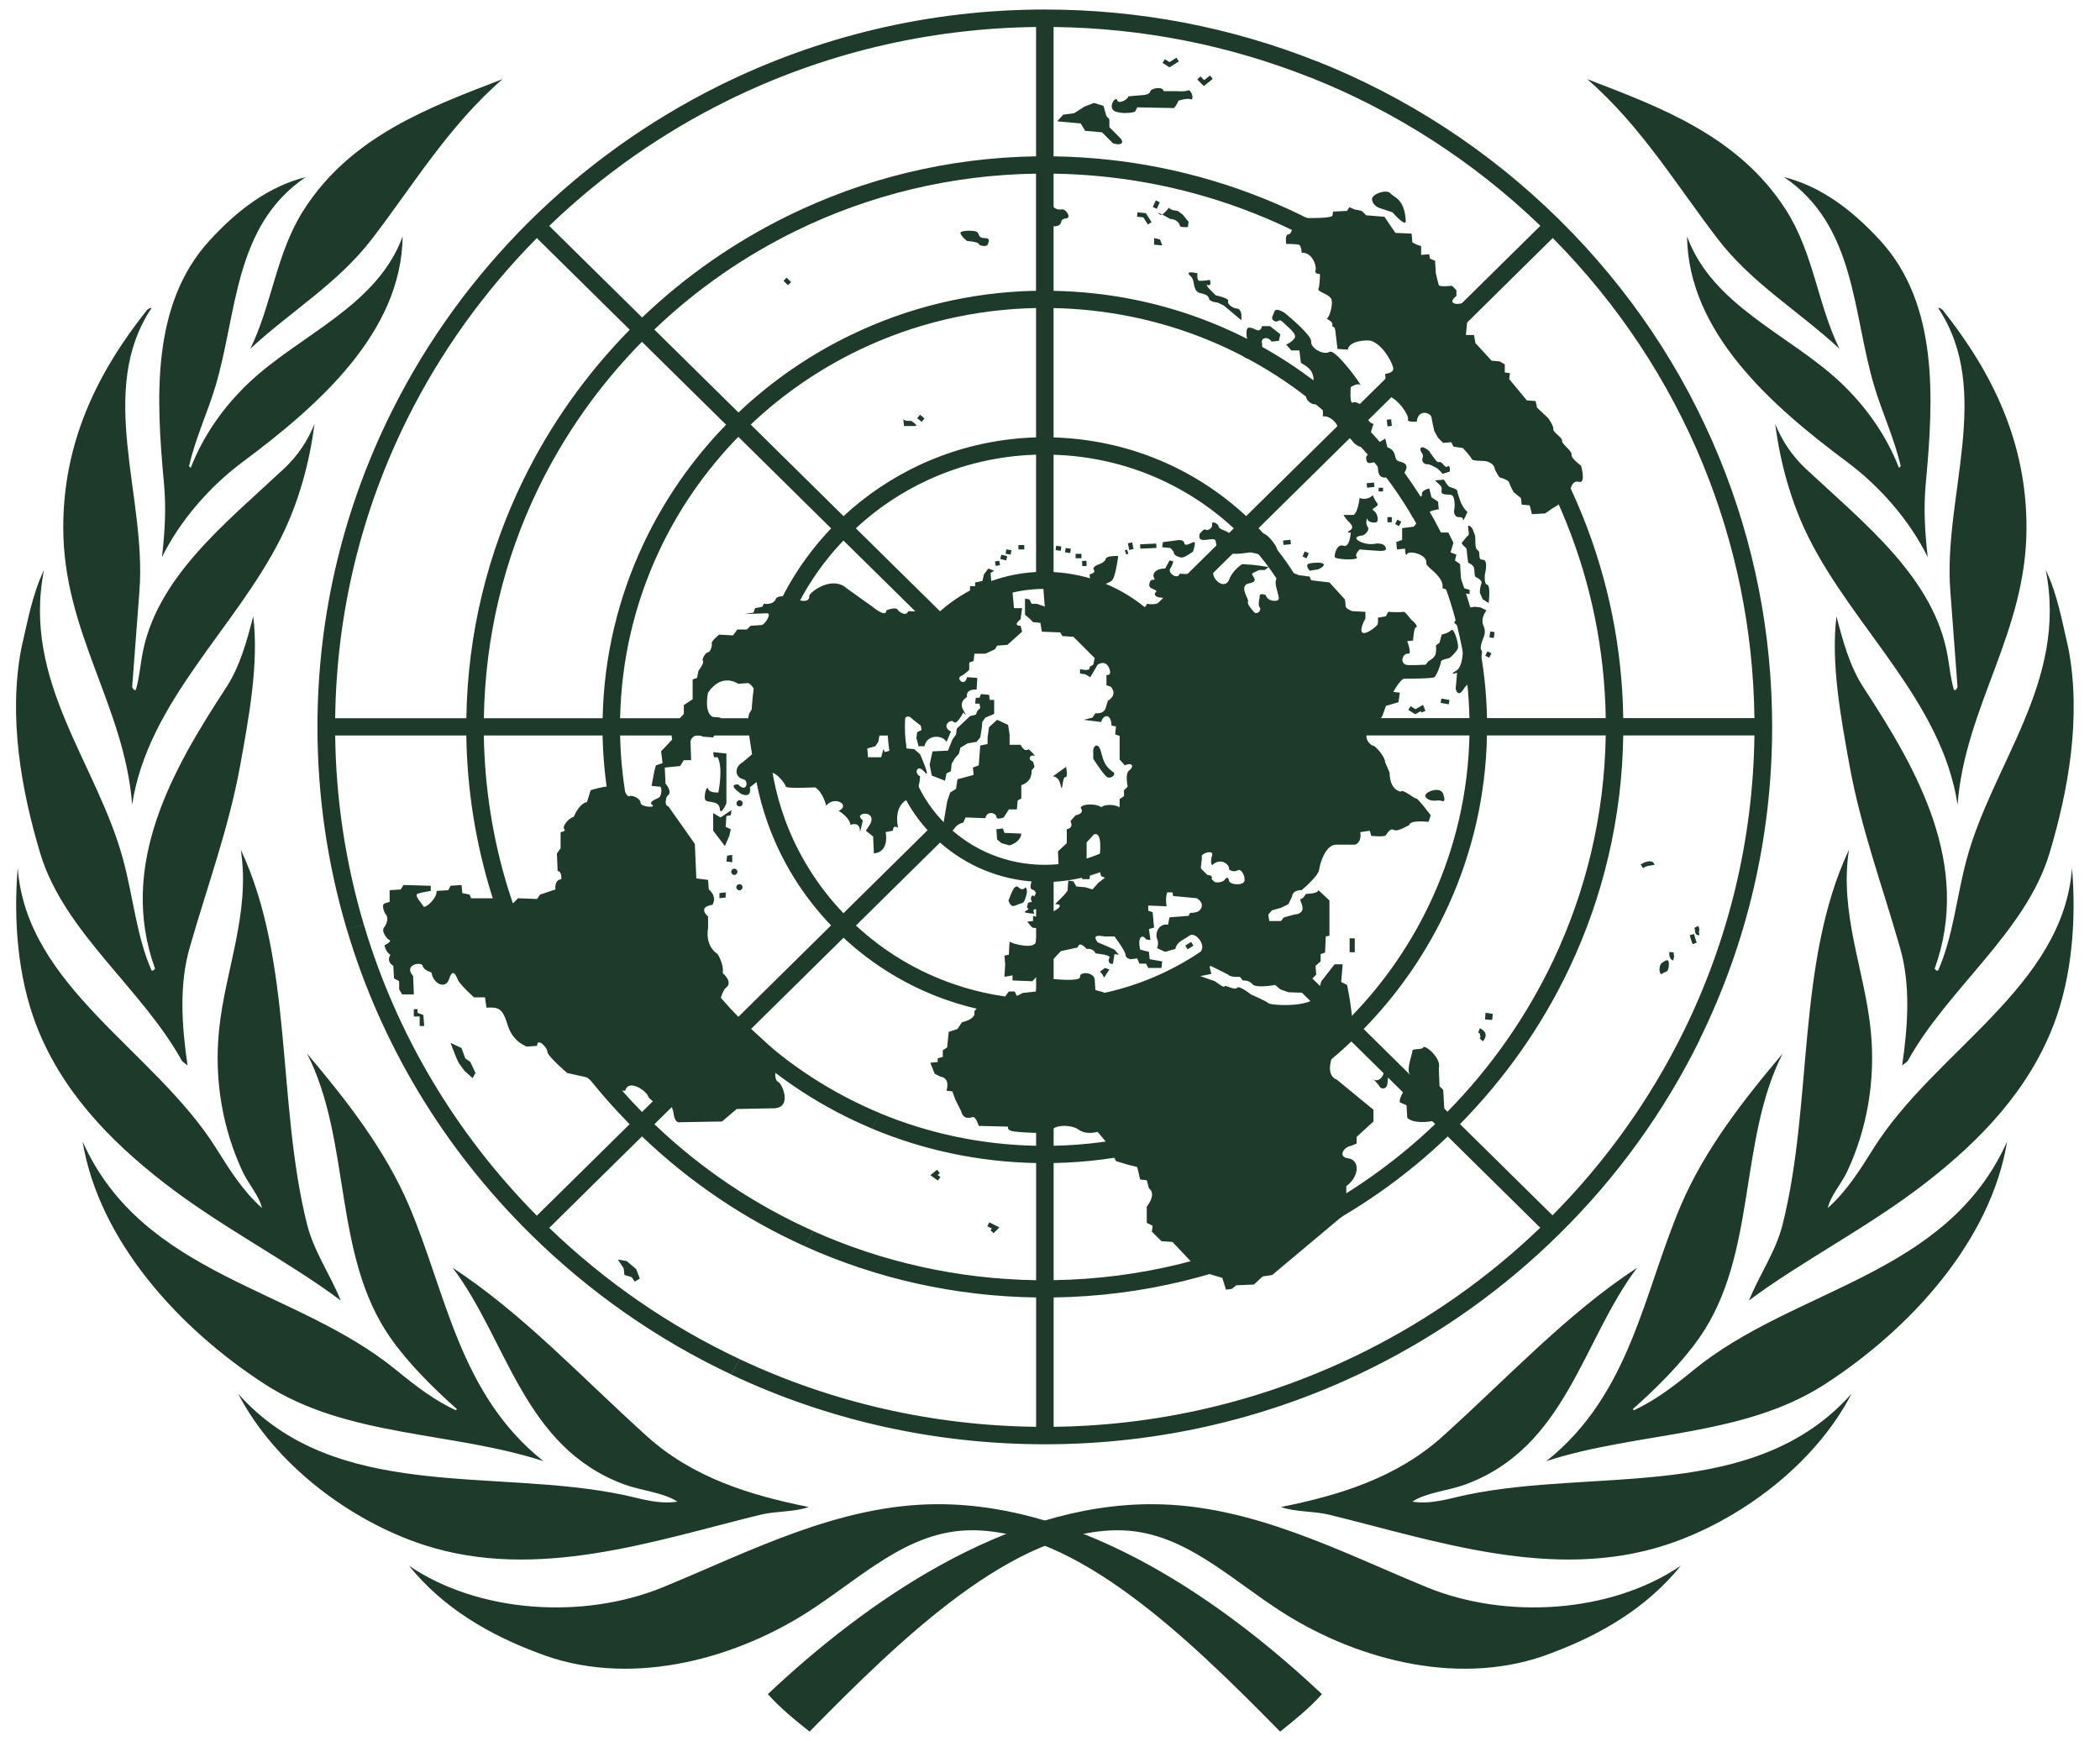 <svg width="41" height="34" viewBox="0 0 41 34" fill="none" xmlns="http://www.w3.org/2000/svg">
<g clip-path="url(#clip0_242_23561)">
<path d="M25.809 33.082C25.577 33.344 25.276 33.589 24.993 33.814C23.163 31.949 21.015 29.882 18.974 29.882C17.708 29.882 16.796 30.832 15.733 31.503C14.257 32.434 12.232 32.958 10.497 32.275C9.564 31.925 8.659 31.41 7.984 30.574C9.349 31.503 11.394 31.628 12.936 30.997C14.64 30.299 16.375 29.373 18.317 29.373C21.179 29.373 23.9 31.284 25.809 33.082ZM4.65 27.216C6.546 29.345 9.637 28.66 12.167 29.191C12.52 29.265 12.85 29.381 13.228 29.323C12.928 29.135 12.529 29.114 12.181 28.985C10.218 28.255 9.912 26.183 8.838 24.756C10.21 25.656 11.347 26.888 12.63 28.046C13.523 28.852 14.636 29.197 15.79 29.428C15.513 29.528 15.15 29.505 14.851 29.578C12.778 30.085 10.48 30.886 8.274 30.168C6.851 29.704 5.37 28.607 4.65 27.216ZM1.612 22.29C2.794 24.931 5.765 25.138 7.74 26.757C8.115 27.065 8.488 27.349 8.9 27.539L8.921 27.517C8.466 27.111 7.973 26.626 7.62 26.12C6.491 24.502 6.866 22.291 5.996 20.575C6.787 21.509 7.528 22.471 7.984 23.54C8.717 25.261 8.965 27.224 10.609 28.532C8.83 27.953 6.778 28.068 5.177 27.034C3.493 25.946 1.933 24.229 1.612 22.29ZM0.346 16.948C0.517 19.275 3.027 20.517 4.225 22.43C4.48 22.838 4.743 23.26 5.115 23.59C5.057 23.342 4.85 23.122 4.737 22.879C4.353 22.059 4.179 21.109 4.275 20.133C4.391 18.945 4.893 17.842 4.701 16.592C5.732 18.79 5.4 21.536 5.996 23.912C6.128 24.437 6.452 24.897 6.652 25.395C5.638 24.634 4.31 23.959 3.197 23.093C2.121 22.257 1.186 21.276 0.701 20C0.351 19.08 0.26 17.983 0.346 16.948ZM0.416 12.662C0.537 12.143 0.63 11.606 0.859 11.13C0.425 13.324 1.905 14.909 2.41 16.808C2.601 17.523 2.666 18.283 2.959 18.951C2.987 18.965 3.01 18.937 3.027 18.916C2.297 16.895 3.367 15.028 4.41 13.435C4.684 13.017 4.816 12.529 4.944 12.036C5.057 12.951 4.859 14.01 4.688 14.954C4.467 16.169 4.046 17.308 3.711 18.48C3.491 19.213 3.549 20.039 3.662 20.806L3.556 20.723C2.78 19.309 1.248 18.205 0.785 16.662C0.416 15.429 0.16 14.004 0.416 12.662ZM1.235 10.302C1.235 8.641 1.89 7.286 2.873 6.05C2.902 6.036 2.922 6.007 2.959 6.014C1.877 7.638 2.862 9.688 2.723 11.531L2.58 13.421C2.601 13.435 2.601 13.492 2.652 13.47C2.715 13.259 2.735 13.035 2.772 12.818C3.033 11.293 4.39 10.232 5.54 9.156C5.813 8.902 6.012 8.601 6.14 8.277C6.044 9.036 5.83 9.815 5.484 10.505C4.598 12.274 2.888 13.701 2.58 15.712C2.431 13.785 1.235 12.353 1.235 10.302ZM4.088 4.7C4.632 4.105 5.242 3.641 5.969 3.458C4.558 4.414 4.635 6.124 4.203 7.553C4.045 8.076 3.813 8.565 3.69 9.106L3.725 9.134C3.96 8.523 4.363 7.936 4.887 7.448C5.879 6.525 7.37 5.966 7.861 4.616C7.839 6.492 6.217 7.919 4.736 9.022C4.072 9.517 3.507 10.182 3.163 10.878C3.22 10.36 3.247 9.928 3.2 9.422C3.048 7.783 2.949 5.946 4.088 4.7ZM9.812 1.545C8.765 2.451 8.067 3.617 7.263 4.665C6.594 5.537 5.677 6.077 4.888 6.809C5.313 5.937 5.392 4.938 5.933 4.095C6.858 2.653 8.387 2.093 9.812 1.545Z" fill="#1E3A2B"/>
<path d="M14.991 33.082C15.223 33.344 15.523 33.589 15.806 33.814C17.636 31.949 19.784 29.882 21.826 29.882C23.091 29.882 24.003 30.832 25.067 31.503C26.543 32.434 28.567 32.958 30.303 32.275C31.236 31.925 32.14 31.41 32.816 30.574C31.45 31.503 29.405 31.628 27.863 30.997C26.159 30.299 24.425 29.373 22.483 29.373C19.62 29.373 16.899 31.284 14.991 33.082ZM36.149 27.216C34.254 29.345 31.162 28.66 28.632 29.191C28.28 29.265 27.949 29.381 27.571 29.323C27.872 29.135 28.271 29.114 28.618 28.985C30.581 28.255 30.887 26.183 31.962 24.756C30.59 25.656 29.453 26.888 28.169 28.046C27.276 28.852 26.163 29.197 25.009 29.428C25.287 29.528 25.649 29.505 25.948 29.578C28.021 30.085 30.319 30.886 32.525 30.168C33.949 29.704 35.43 28.607 36.149 27.216ZM39.187 22.29C38.005 24.931 35.035 25.138 33.06 26.757C32.684 27.065 32.312 27.349 31.899 27.539L31.878 27.517C32.334 27.111 32.827 26.626 33.18 26.12C34.309 24.502 33.933 22.291 34.803 20.575C34.013 21.509 33.271 22.471 32.816 23.54C32.083 25.261 31.834 27.224 30.191 28.532C31.969 27.953 34.021 28.068 35.623 27.034C37.306 25.946 38.867 24.229 39.187 22.29ZM40.454 16.948C40.283 19.275 37.772 20.517 36.575 22.43C36.319 22.838 36.056 23.26 35.685 23.59C35.743 23.342 35.949 23.122 36.063 22.879C36.447 22.059 36.621 21.109 36.525 20.133C36.408 18.945 35.906 17.842 36.099 16.592C35.067 18.79 35.4 21.536 34.803 23.912C34.672 24.437 34.347 24.897 34.147 25.395C35.161 24.634 36.49 23.959 37.603 23.093C38.679 22.257 39.613 21.276 40.099 20C40.449 19.08 40.54 17.983 40.454 16.948ZM40.383 12.662C40.262 12.143 40.17 11.606 39.941 11.13C40.374 13.324 38.894 14.909 38.389 16.808C38.199 17.523 38.133 18.283 37.84 18.951C37.813 18.965 37.789 18.937 37.772 18.916C38.502 16.895 37.432 15.028 36.389 13.435C36.115 13.017 35.983 12.529 35.855 12.036C35.743 12.951 35.94 14.01 36.111 14.954C36.332 16.169 36.753 17.308 37.088 18.48C37.308 19.213 37.25 20.039 37.137 20.806L37.243 20.723C38.02 19.309 39.551 18.205 40.014 16.662C40.384 15.429 40.639 14.004 40.383 12.662ZM39.565 10.302C39.565 8.641 38.909 7.286 37.926 6.05C37.897 6.036 37.877 6.007 37.84 6.014C38.923 7.638 37.938 9.688 38.077 11.531L38.219 13.421C38.198 13.435 38.198 13.492 38.148 13.47C38.084 13.259 38.065 13.035 38.027 12.818C37.767 11.293 36.41 10.232 35.259 9.156C34.987 8.902 34.788 8.601 34.659 8.277C34.755 9.036 34.97 9.815 35.315 10.505C36.201 12.274 37.912 13.701 38.219 15.712C38.369 13.785 39.565 12.353 39.565 10.302ZM36.712 4.7C36.167 4.105 35.557 3.641 34.831 3.458C36.241 4.414 36.165 6.124 36.596 7.553C36.754 8.076 36.986 8.565 37.11 9.106L37.074 9.134C36.839 8.523 36.437 7.936 35.912 7.448C34.92 6.525 33.429 5.966 32.938 4.616C32.961 6.492 34.582 7.919 36.063 9.022C36.727 9.517 37.292 10.182 37.636 10.878C37.579 10.36 37.553 9.928 37.6 9.422C37.752 7.783 37.85 5.946 36.712 4.7ZM30.987 1.545C32.034 2.451 32.732 3.617 33.536 4.665C34.205 5.537 35.123 6.077 35.912 6.809C35.486 5.937 35.407 4.938 34.866 4.095C33.941 2.653 32.412 2.093 30.987 1.545Z" fill="#1E3A2B"/>
<path d="M33.182 20.302L32.873 20.136C32.218 21.469 31.35 22.683 30.311 23.732L28.505 21.951C29.39 21.051 30.104 20.03 30.629 18.927L30.322 18.761C29.802 19.855 29.103 20.851 28.26 21.708L26.624 20.094C27.326 19.374 27.884 18.552 28.286 17.664L27.98 17.5C27.587 18.375 27.043 19.171 26.379 19.853L24.571 18.07C25.074 17.544 25.462 16.939 25.726 16.285L25.421 16.121C25.168 16.759 24.795 17.338 24.328 17.83L22.687 16.211C23.154 15.697 23.425 15.051 23.464 14.361H25.787C25.767 14.98 25.638 15.572 25.421 16.121L25.726 16.285C25.971 15.679 26.109 15.03 26.128 14.361H28.689C28.666 15.476 28.414 16.536 27.98 17.5L28.286 17.664C28.751 16.636 29.009 15.518 29.031 14.361H31.35C31.325 15.931 30.958 17.42 30.322 18.761L30.629 18.927C31.302 17.514 31.668 15.965 31.692 14.361H34.253C34.227 16.428 33.733 18.385 32.873 20.136L33.182 20.302C34.108 18.421 34.599 16.344 34.599 14.192C34.599 12.362 34.244 10.586 33.568 8.939L33.251 9.073C33.887 10.628 34.232 12.3 34.253 14.023H31.692C31.672 12.648 31.398 11.315 30.897 10.072L30.582 10.205C31.065 11.406 31.33 12.695 31.35 14.023H29.032C29.012 13.011 28.811 12.028 28.45 11.109L28.135 11.242C28.479 12.119 28.669 13.057 28.689 14.023H26.129C26.111 13.406 25.992 12.805 25.782 12.24L25.467 12.373C25.66 12.897 25.769 13.452 25.787 14.023H23.464C23.426 13.333 23.154 12.688 22.687 12.173L24.33 10.553C24.837 11.085 25.22 11.703 25.467 12.373L25.782 12.24C25.518 11.531 25.11 10.877 24.571 10.314L26.382 8.528C27.155 9.322 27.744 10.243 28.135 11.242L28.45 11.109C28.042 10.071 27.428 9.114 26.624 8.29L28.264 6.672C29.279 7.705 30.059 8.904 30.582 10.205L30.897 10.072C30.357 8.732 29.552 7.497 28.506 6.434L30.316 4.648C31.596 5.942 32.584 7.443 33.251 9.073L33.568 8.939C32.864 7.218 31.81 5.638 30.44 4.287C29.065 2.93 27.456 1.889 25.704 1.193L25.578 1.51C27.234 2.168 28.76 3.144 30.074 4.409L28.264 6.195C27.204 5.182 25.976 4.397 24.643 3.865L24.518 4.179C25.807 4.695 26.995 5.454 28.022 6.437L26.382 8.054C25.585 7.298 24.666 6.71 23.67 6.308L23.545 6.622C24.498 7.008 25.377 7.57 26.14 8.293L24.33 10.078C23.821 9.605 23.238 9.233 22.609 8.974L22.484 9.288C23.07 9.531 23.613 9.877 24.088 10.317L22.445 11.937C21.923 11.476 21.269 11.209 20.57 11.171V8.88C21.237 8.9 21.884 9.04 22.484 9.288L22.609 8.974C21.969 8.71 21.28 8.563 20.57 8.542V6.016C21.606 6.037 22.611 6.245 23.545 6.622L23.67 6.308C22.697 5.915 21.65 5.7 20.57 5.679V3.391C21.945 3.412 23.278 3.683 24.518 4.179L24.643 3.865C23.363 3.353 21.988 3.074 20.57 3.053V0.527C22.314 0.548 24.005 0.887 25.578 1.512L25.704 1.195C24.04 0.534 22.247 0.186 20.399 0.186C18.116 0.186 15.958 0.723 14.045 1.671L14.201 1.966C16.052 1.051 18.101 0.553 20.228 0.527V3.053C18.493 3.079 16.854 3.494 15.392 4.21L15.547 4.504C16.988 3.801 18.577 3.415 20.227 3.391V5.678C18.938 5.703 17.717 6.009 16.625 6.535L16.781 6.83C17.845 6.321 19.014 6.039 20.228 6.015V8.541C19.423 8.565 18.66 8.753 17.97 9.072L18.128 9.368C18.78 9.069 19.491 8.901 20.228 8.879V11.17C19.867 11.19 19.524 11.271 19.207 11.403L19.364 11.699C19.688 11.568 20.038 11.499 20.399 11.499C21.128 11.499 21.814 11.78 22.33 12.288C22.846 12.797 23.13 13.474 23.13 14.194C23.13 15.679 21.905 16.888 20.399 16.888C19.669 16.888 18.983 16.608 18.467 16.099C17.951 15.59 17.667 14.914 17.667 14.194C17.667 13.474 17.951 12.797 18.467 12.288C18.728 12.031 19.032 11.833 19.364 11.699L19.207 11.403C18.892 11.534 18.604 11.715 18.353 11.937L16.709 10.316C17.134 9.922 17.612 9.604 18.128 9.368L17.97 9.072C17.416 9.329 16.91 9.669 16.469 10.079L14.657 8.291C15.292 7.689 16.009 7.2 16.781 6.83L16.625 6.535C15.809 6.927 15.065 7.442 14.418 8.055L12.775 6.435C13.604 5.642 14.54 4.996 15.547 4.504L15.392 4.21C14.337 4.727 13.374 5.399 12.537 6.2L10.723 4.411C11.763 3.409 12.937 2.591 14.201 1.966L14.045 1.671C11.28 3.042 9.029 5.276 7.659 8.014L7.956 8.172C8.595 6.89 9.441 5.701 10.481 4.649L12.295 6.439C11.451 7.297 10.746 8.288 10.215 9.376L10.511 9.534C11.017 8.492 11.695 7.526 12.533 6.674L14.176 8.294C13.514 8.973 12.966 9.761 12.56 10.626L12.857 10.784C13.239 9.962 13.762 9.2 14.415 8.53L16.227 10.318C15.764 10.803 15.387 11.368 15.119 11.99L15.418 12.15C15.664 11.566 16.017 11.027 16.467 10.555L18.111 12.175C17.66 12.673 17.373 13.316 17.333 14.025H15.01C15.031 13.371 15.17 12.738 15.418 12.15L15.119 11.99C14.848 12.618 14.69 13.305 14.668 14.025H12.107C12.13 12.888 12.389 11.79 12.857 10.784L12.56 10.626C12.073 11.664 11.79 12.813 11.766 14.025H9.447C9.471 12.445 9.838 10.921 10.511 9.534L10.215 9.376C9.526 10.787 9.13 12.362 9.105 14.025H6.544C6.569 11.962 7.058 9.974 7.956 8.172L7.659 8.014C6.725 9.879 6.198 11.976 6.198 14.194C6.198 15.55 6.394 16.875 6.769 18.142L7.104 18.058C6.752 16.872 6.559 15.631 6.544 14.362H9.104C9.12 15.421 9.286 16.454 9.589 17.441L9.921 17.359C9.624 16.399 9.463 15.392 9.446 14.362H11.765C11.782 15.201 11.922 16.02 12.175 16.799L12.507 16.716C12.261 15.964 12.124 15.173 12.107 14.362H14.668C14.686 14.962 14.798 15.546 14.997 16.097L15.33 16.015C15.137 15.49 15.028 14.934 15.01 14.363H17.333C17.371 15.052 17.642 15.698 18.11 16.212L16.467 17.833C15.961 17.301 15.577 16.684 15.33 16.015L14.997 16.097C15.26 16.825 15.675 17.495 16.225 18.071L14.415 19.857C13.534 18.953 12.889 17.88 12.507 16.716L12.175 16.799C12.571 18.021 13.248 19.147 14.174 20.096L12.534 21.714C11.308 20.467 10.421 18.978 9.921 17.359L9.589 17.441C10.104 19.119 11.022 20.661 12.292 21.953L10.481 23.739C8.879 22.119 7.735 20.175 7.105 18.059L6.77 18.142C7.43 20.37 8.648 22.412 10.358 24.099C11.516 25.242 12.84 26.162 14.275 26.839L14.445 26.542C13.087 25.904 11.83 25.043 10.723 23.977L12.534 22.191C13.475 23.092 14.548 23.811 15.708 24.334L15.877 24.038C14.743 23.531 13.695 22.831 12.776 21.953L14.416 20.335C15.184 21.064 16.066 21.636 17.022 22.037L17.191 21.742C16.263 21.357 15.404 20.805 14.658 20.098L16.469 18.312C17.051 18.853 17.728 19.261 18.462 19.52L18.633 19.221C17.924 18.979 17.271 18.592 16.711 18.073L18.353 16.453C18.875 16.914 19.529 17.181 20.229 17.219V19.511C19.678 19.494 19.141 19.395 18.633 19.221L18.462 19.52C19.023 19.719 19.617 19.83 20.229 19.848V22.374C19.169 22.353 18.143 22.137 17.191 21.743L17.023 22.038C18.026 22.459 19.109 22.69 20.229 22.711V24.999C18.703 24.976 17.23 24.645 15.878 24.04L15.709 24.335C17.112 24.968 18.643 25.313 20.229 25.336V27.862C18.195 27.838 16.232 27.383 14.446 26.543L14.276 26.841C16.164 27.732 18.245 28.203 20.4 28.203C22.66 28.203 24.839 27.682 26.799 26.704L26.637 26.394C24.809 27.307 22.751 27.835 20.571 27.862V25.336C22.299 25.311 23.963 24.902 25.466 24.156L25.307 23.851C23.878 24.561 22.272 24.972 20.571 24.998V22.711C21.868 22.686 23.116 22.38 24.247 21.823L24.088 21.519C23.024 22.043 21.832 22.348 20.571 22.374V19.848C21.397 19.824 22.192 19.628 22.916 19.279L22.758 18.976C22.093 19.296 21.353 19.486 20.571 19.511V17.219C21.27 17.181 21.925 16.914 22.447 16.453L24.087 18.071C23.695 18.435 23.247 18.741 22.758 18.976L22.916 19.279C23.428 19.031 23.905 18.708 24.331 18.312L26.139 20.095C25.535 20.667 24.844 21.147 24.088 21.519L24.247 21.823C25.022 21.442 25.743 20.945 26.384 20.337L28.02 21.95C27.223 22.713 26.308 23.354 25.307 23.851L25.466 24.156C26.483 23.652 27.427 22.995 28.265 22.192L30.071 23.974C29.063 24.944 27.905 25.761 26.637 26.394L26.799 26.704C28.128 26.041 29.358 25.169 30.441 24.1C31.581 22.977 32.5 21.694 33.184 20.305L33.182 20.302Z" fill="#1E3A2B"/>
<path d="M21.211 10.95L21.126 10.954L21.13 11.055L21.216 11.051L21.211 10.95Z" fill="#1E3A2B"/>
<path d="M21.114 10.815H21V10.901H21.114V10.815Z" fill="#1E3A2B"/>
<path d="M20.794 10.785L20.894 10.8L20.906 10.715L20.806 10.701L20.794 10.785Z" fill="#1E3A2B"/>
<path d="M20.609 10.742L20.709 10.756L20.721 10.671L20.621 10.657L20.609 10.742Z" fill="#1E3A2B"/>
<path d="M19.998 10.643H19.883V10.729H19.998V10.643Z" fill="#1E3A2B"/>
<path d="M19.634 10.814L19.734 10.829L19.746 10.743L19.646 10.729L19.634 10.814Z" fill="#1E3A2B"/>
<path d="M19.529 10.915L19.644 10.944L19.665 10.861L19.55 10.832L19.529 10.915Z" fill="#1E3A2B"/>
<path d="M19.425 10.964L19.439 11.05L19.524 11.036L19.509 10.95L19.425 10.964Z" fill="#1E3A2B"/>
<path d="M8.194 19.849V20.035H8.281L8.266 19.821L8.151 19.777V19.706H8.079V19.849H8.194Z" fill="#1E3A2B"/>
<path d="M8.796 20.365L9.01 20.465L9.083 20.666L9.183 20.738L9.283 20.953L9.226 21.053L9.068 20.91L8.954 20.753L8.896 20.623L8.796 20.365Z" fill="#1E3A2B"/>
<path d="M12.42 24.782L12.492 24.968L12.391 25.026L12.334 24.94L12.191 24.897L12.177 24.768L12.062 24.595L12.234 24.625L12.42 24.782Z" fill="#1E3A2B"/>
<path d="M19.955 11.876H19.797L19.768 11.561L19.854 11.503V11.345H19.353L19.339 11.188L19.41 11.145L19.296 11.102L19.21 11.216L19.181 11.345L19.038 11.374V11.446H18.938V11.632L18.537 11.962L17.735 11.934C17.677 12.062 17.534 11.919 17.534 11.919C17.505 11.833 17.305 11.919 17.305 11.919C17.305 12.077 17.033 11.847 17.033 11.847L16.531 11.489C16.245 11.231 15.815 11.561 15.801 11.632C15.815 11.833 15.471 11.675 15.471 11.675C15.471 11.675 15.185 11.589 15.142 11.704C15.099 11.819 14.912 11.79 14.912 11.79L14.884 11.848L14.741 11.876L14.712 11.962L14.54 11.991L14.97 11.976C15.084 11.962 14.927 12.22 14.855 12.206L14.655 12.22L14.583 12.292H14.397L14.311 12.407L14.039 12.393C14.039 12.393 13.881 12.521 13.896 12.565C13.91 12.607 13.867 12.737 13.824 12.737C13.781 12.737 13.695 12.866 13.724 12.909C13.752 12.952 13.638 13.095 13.638 13.095L13.609 13.239L13.523 13.267V13.654L13.351 13.769V13.941L13.093 14.214L13.122 14.443L12.907 14.672L12.936 14.902L12.807 14.945L12.778 15.045L12.721 15.346L12.864 15.361C12.936 15.332 12.922 15.547 12.864 15.576C12.807 15.605 12.649 15.662 12.736 15.719C12.822 15.777 12.506 15.762 12.506 15.676C12.506 15.59 12.334 15.518 12.291 15.547C12.248 15.576 12.177 15.418 12.177 15.418C12.019 15.261 11.532 15.432 11.532 15.432L11.46 15.662C11.303 15.691 11.203 15.949 11.203 15.949C11.074 15.992 10.973 16.149 11.017 16.192C11.059 16.236 10.945 16.25 10.945 16.25V16.566L10.873 16.666L10.887 17.01C10.973 17.01 10.959 17.168 10.959 17.168C10.816 17.182 10.844 17.369 10.844 17.369L10.544 17.469L10.486 17.555L10.114 17.541L10.014 17.641L9.913 17.541H9.197L9.169 17.469L9.025 17.44L9.011 17.282L8.796 17.297L8.753 17.383L8.524 17.397C8.538 17.54 8.295 17.756 8.266 17.698C8.237 17.641 8.08 17.483 8.152 17.454C8.223 17.426 8.41 17.397 8.41 17.397V17.297L7.879 17.282L7.822 17.369L7.607 17.383V17.612L7.507 17.641C7.435 17.684 7.521 17.842 7.521 17.842C7.621 17.942 7.507 18.1 7.507 18.1C7.421 18.186 7.578 18.344 7.578 18.344C7.693 18.372 7.507 18.458 7.507 18.458C7.535 18.602 7.622 18.645 7.622 18.645C7.535 18.788 7.679 18.86 7.679 18.86L7.693 19.104L7.793 19.161V19.318L7.851 19.419H8.08L8.066 19.06C7.865 18.831 8.237 18.773 8.252 18.859C8.266 18.945 8.424 18.989 8.424 18.989C8.453 19.204 8.696 19.333 8.768 19.118C8.839 18.902 8.896 19.032 8.939 19.132C8.982 19.232 9.254 19.476 9.254 19.476H9.469L9.498 19.677C9.742 19.663 9.813 19.692 9.913 20.021C10.014 20.351 10.286 20.437 10.286 20.437L10.486 20.423C10.486 20.251 10.687 20.452 10.687 20.538C10.687 20.623 11.074 20.953 11.074 20.953L11.46 21.039L11.819 21.326L12.091 21.298H12.206C12.277 21.054 12.621 21.312 12.649 21.398C12.678 21.484 12.907 21.627 12.936 21.555C12.965 21.484 13.122 21.527 13.151 21.742C13.179 21.957 13.28 21.914 13.28 21.914L14.096 21.9L14.383 21.656L15.113 21.642C15.486 21.627 15.257 21.125 15.185 21.125C15.056 21.025 15.228 20.609 15.228 20.609L14.182 19.648C13.939 19.648 14.153 19.304 14.153 19.304C14.34 19.189 14.11 19.003 14.11 19.003C14.139 18.831 14.01 18.63 14.01 18.63C13.752 18.458 13.824 18.128 13.824 18.128V17.898C13.609 17.698 13.91 17.669 13.91 17.669C14.01 17.497 13.838 17.368 13.838 17.368L13.824 17.182L13.595 17.153L13.566 16.479L13.051 15.748C12.95 15.719 13.022 15.547 13.022 15.547C13.151 15.475 12.993 15.303 12.993 15.303L12.979 14.988L13.279 14.959L13.351 14.844H13.494L13.48 14.471C13.552 14.285 13.723 14.385 13.723 14.385L13.924 14.4L14.039 14.184L14.067 14.012L13.91 13.998C13.738 13.898 13.824 13.525 13.824 13.525C14.096 13.123 14.411 13.353 14.411 13.353L14.612 13.338C14.912 13.539 14.64 13.912 14.64 13.912C14.583 13.998 14.612 14.271 14.612 14.271L14.683 14.729L14.497 14.887C14.339 14.973 14.339 15.174 14.511 15.217C14.626 15.231 14.583 15.504 14.411 15.317C14.153 15.317 14.555 15.547 14.44 15.489C14.698 15.618 14.64 15.375 14.64 15.375L14.984 15.102C15.113 15.002 15.342 15.317 15.342 15.36C15.342 15.403 15.915 15.375 15.915 15.375C16.073 15.475 16.13 15.733 16.13 15.733C16.288 15.532 16.617 15.719 16.374 15.834C16.603 15.977 16.603 16.106 16.603 16.106C16.789 16.049 16.789 16.192 16.789 16.235C16.789 16.278 16.846 16.02 16.846 16.02C16.632 15.862 17.133 15.805 16.99 16.092L16.904 16.221L17.047 16.335L17.061 16.665C17.376 16.637 17.291 16.249 17.291 16.249L17.434 16.221C17.434 16.092 17.534 16.163 17.534 16.163C17.434 15.676 17.763 15.59 17.763 15.59C17.949 15.547 17.964 15.159 17.964 15.159C17.835 15.102 17.906 14.902 18.05 15.074C18.193 15.245 17.964 14.729 17.964 14.729L17.849 14.629L17.692 14.615L17.677 14.457H17.419L17.376 14.658L17.276 14.686L17.247 14.629L17.204 14.787H16.947L16.933 14.615L17.09 14.572L17.147 14.486L17.19 14.256H17.377L17.62 14.184C17.634 13.941 17.763 13.998 17.763 13.998L17.849 14.07L17.978 14.17L17.992 14.256L17.906 14.299L17.892 14.414L17.935 14.572H18.05C18.093 14.342 18.394 14.342 18.48 14.486L18.566 14.285C18.365 14.184 18.562 14.027 18.619 14.098C18.676 14.17 18.809 13.912 18.809 13.912C18.809 13.912 18.909 14.041 18.809 13.869C18.709 13.697 18.88 13.611 18.88 13.611C18.852 13.439 19.067 13.467 19.067 13.467L19.081 13.238L18.88 13.223C18.838 13.424 18.666 13.252 18.752 13.209C18.838 13.166 18.923 13.08 18.923 13.08V12.937L19.009 12.908L19.024 12.765H19.239L19.425 12.679L19.468 12.607L19.668 12.593L19.955 12.335L19.926 12.22C19.754 12.22 19.926 12.091 19.926 12.091L19.955 11.876Z" fill="#1E3A2B"/>
<path d="M14.182 14.715L13.924 14.687L13.939 14.787H14.01C14.125 14.988 14.025 15.475 14.025 15.475C14.025 15.475 13.853 15.489 13.824 15.403C13.796 15.317 13.724 15.59 13.781 15.633C13.838 15.676 14.039 15.633 14.053 15.791C14.067 15.948 14.182 15.69 14.182 15.69L14.182 14.715Z" fill="#1E3A2B"/>
<path d="M13.924 15.877V16.221L14.153 16.522L14.239 16.321L14.268 16.192L14.168 16.149L14.182 15.934L14.268 15.92L14.282 15.819L14.067 15.963L13.924 15.877Z" fill="#1E3A2B"/>
<path d="M14.296 16.837V16.694L14.197 16.708L14.182 16.823L14.296 16.837Z" fill="#1E3A2B"/>
<path d="M14.168 17.526V17.425L14.046 17.44V17.54L14.168 17.526Z" fill="#1E3A2B"/>
<path d="M14.336 17.085C14.37 17.085 14.397 17.058 14.397 17.024C14.397 16.991 14.37 16.963 14.336 16.963C14.303 16.963 14.276 16.99 14.276 17.024C14.276 17.058 14.303 17.085 14.336 17.085Z" fill="#1E3A2B"/>
<path d="M14.436 17.386C14.47 17.386 14.497 17.359 14.497 17.325C14.497 17.292 14.47 17.265 14.436 17.265C14.403 17.265 14.375 17.292 14.375 17.325C14.375 17.359 14.403 17.386 14.436 17.386Z" fill="#1E3A2B"/>
<path d="M14.44 15.748C14.473 15.748 14.5 15.721 14.5 15.687C14.5 15.654 14.473 15.626 14.44 15.626C14.406 15.626 14.379 15.654 14.379 15.687C14.379 15.721 14.406 15.748 14.44 15.748Z" fill="#1E3A2B"/>
<path d="M19.038 13.74H19.124L19.138 13.826L19.081 13.883L19.052 13.955L18.938 13.984L18.68 14.228L18.666 14.342L18.594 14.443L18.508 14.658L18.207 14.672L18.15 14.93L18.192 15.145L18.45 15.246L18.479 15.103L18.565 15.059L18.58 14.916L18.637 14.815L18.723 14.715L18.751 14.6L18.894 14.515L19.067 14.486L19.138 14.4L19.167 14.228L19.177 14.099L19.239 14.012L19.41 13.941V13.668H19.325L19.31 13.568L19.152 13.553L19.124 13.625H19.052L19.038 13.74Z" fill="#1E3A2B"/>
<path d="M19.711 14.543V14.343L19.682 14.156L19.467 14.056L19.31 14.199L19.281 14.4V14.529L19.138 14.558L19.109 14.945L18.995 14.988L19.009 15.132L18.694 15.217L18.665 15.404L18.551 15.476L18.493 15.648L18.422 16.064C18.422 16.064 18.551 16.307 18.622 16.193C18.694 16.078 18.808 16.064 18.808 16.064L18.851 15.963L19.238 15.977C19.267 15.819 19.453 15.877 19.453 15.949C19.453 16.02 19.596 15.963 19.596 15.963L19.697 15.805H19.854L19.868 15.633L19.94 15.59V15.332C20.169 15.26 20.14 15.045 20.14 15.045L20.198 14.974L20.169 14.873C20.055 14.83 20.112 14.73 20.183 14.758C20.255 14.787 20.083 14.629 20.083 14.629C19.997 14.701 19.926 14.543 19.926 14.543L19.711 14.543Z" fill="#1E3A2B"/>
<path d="M19.94 16.278C19.926 16.45 19.711 16.508 19.711 16.508L19.553 16.465L19.467 16.393L19.453 16.192L19.582 16.178L19.61 16.264L19.94 16.278Z" fill="#1E3A2B"/>
<path d="M20.714 15.361C20.745 15.486 20.742 15.16 20.8 15.175C20.857 15.189 20.814 14.974 20.814 14.974L20.556 15.16C20.685 15.175 20.699 15.304 20.714 15.361Z" fill="#1E3A2B"/>
<path d="M21.473 14.615C21.53 14.744 21.516 14.93 21.731 15.074C21.803 15.122 21.688 15.217 21.616 15.174C21.544 15.131 21.344 14.816 21.344 14.816V14.629C21.387 14.514 21.448 14.559 21.473 14.615Z" fill="#1E3A2B"/>
<path d="M21.473 18.974L21.516 19.017L21.558 19.089L21.659 18.931L21.573 18.902L21.473 18.974Z" fill="#1E3A2B"/>
<path d="M23.186 18.537L23.301 18.466L23.255 18.393L23.141 18.464L23.186 18.537Z" fill="#1E3A2B"/>
<path d="M27.332 21.527L27.461 21.584L27.475 21.828C27.647 22 28.206 21.857 28.206 21.814C28.206 21.77 28.177 21.283 28.177 21.283L28.105 21.211L28.091 20.853C28.148 20.666 27.819 20.394 27.79 20.451C27.761 20.509 27.575 20.465 27.575 20.523C27.575 20.58 27.461 20.867 27.518 20.968C27.575 21.068 27.475 21.068 27.461 21.168C27.446 21.269 27.303 21.441 27.332 21.527Z" fill="#1E3A2B"/>
<path d="M27.016 20.953C26.989 21.062 26.888 21.125 26.83 21.082C26.773 21.039 26.902 21.154 26.93 21.211C26.959 21.269 27.045 21.269 27.074 21.211C27.102 21.154 27.088 21.025 27.117 20.968C27.145 20.91 27.031 20.896 27.016 20.953Z" fill="#1E3A2B"/>
<path d="M26.45 18.323H26.35V18.595H26.45V18.323Z" fill="#1E3A2B"/>
<path d="M27.833 15.562C27.771 15.478 28.12 15.332 28.177 15.504C28.234 15.676 28.177 15.648 28.12 15.633C28.062 15.619 27.919 15.676 27.833 15.562Z" fill="#1E3A2B"/>
<path d="M28.141 13.641L28.126 13.725L28.284 13.754L28.299 13.669L28.141 13.641Z" fill="#1E3A2B"/>
<path d="M27.739 13.887L27.75 13.914L27.83 13.882L27.801 13.81L27.783 13.765L27.74 13.789L27.634 13.848L27.54 13.79L27.495 13.862L27.61 13.934L27.631 13.947L27.653 13.935L27.739 13.887Z" fill="#1E3A2B"/>
<path d="M28.277 10.399H28.062C28.062 10.399 28.134 10.428 27.933 10.241C27.733 10.055 27.604 10.284 27.604 10.284L27.375 10.313V10.542L27.26 10.585L27.274 10.729L27.432 10.714C27.432 10.714 27.432 10.886 27.475 10.815C27.518 10.743 27.876 10.829 27.847 11.001C27.836 11.072 28.206 11.259 28.163 11.489C28.349 11.517 28.306 11.704 28.306 11.704L28.549 11.732L28.621 11.589L28.692 11.603V11.517L28.535 11.474L28.506 11.015L28.406 10.944L28.434 10.829L28.32 10.786L28.377 10.6L28.277 10.399Z" fill="#1E3A2B"/>
<path d="M28.907 11.862L28.792 11.848L28.534 11.89L28.391 12.163C28.391 12.163 28.463 12.206 28.52 12.306C28.577 12.407 28.606 12.995 28.434 13.095C28.262 13.195 28.448 13.138 28.448 13.138L28.42 13.454C28.463 13.597 28.534 13.525 28.577 13.454C28.62 13.382 28.663 13.368 28.721 13.296C28.778 13.224 28.864 13.095 28.878 12.995C28.892 12.894 28.964 12.737 28.921 12.694C28.878 12.65 28.964 12.45 28.964 12.45C28.964 12.45 29.021 12.335 28.964 12.22C28.907 12.105 28.979 11.976 29.021 11.919L28.907 11.862Z" fill="#1E3A2B"/>
<path d="M29.095 12.332L29.08 12.447L29.166 12.458L29.18 12.343L29.095 12.332Z" fill="#1E3A2B"/>
<path d="M28.998 12.805L29.075 12.843L29.118 12.757L29.041 12.719L28.998 12.805Z" fill="#1E3A2B"/>
<path d="M28.95 11.704L28.892 11.575C28.892 11.575 28.892 11.461 28.921 11.403C28.95 11.346 28.864 11.289 28.821 11.274C28.778 11.26 28.793 11.145 28.778 11.088C28.764 11.03 28.664 10.987 28.664 10.987C28.664 10.987 28.635 10.772 28.635 10.729C28.635 10.686 28.506 10.629 28.549 10.586C28.592 10.543 28.621 10.486 28.664 10.457C28.707 10.428 28.62 10.227 28.692 10.27C28.764 10.313 28.764 10.385 28.793 10.442C28.821 10.5 28.778 10.701 28.85 10.744C28.921 10.787 28.835 10.93 28.95 10.93C29.064 10.93 28.993 11.203 28.993 11.203C28.993 11.203 28.964 11.403 29.036 11.418C29.108 11.432 29.064 11.776 29.064 11.776L28.95 11.704Z" fill="#1E3A2B"/>
<path d="M28.019 9.381C28.062 9.438 28.148 9.481 28.148 9.538C28.148 9.596 28.12 9.639 28.206 9.653C28.291 9.667 28.349 9.639 28.377 9.71C28.406 9.782 28.406 9.897 28.392 9.954C28.377 10.012 28.406 10.098 28.478 10.098C28.549 10.098 28.564 10.112 28.564 10.155C28.564 10.198 28.65 9.997 28.65 9.997C28.578 9.94 28.52 9.811 28.52 9.811C28.52 9.811 28.449 9.61 28.449 9.581C28.449 9.553 28.349 9.524 28.306 9.51C28.263 9.495 28.191 9.366 28.191 9.366L28.019 9.381Z" fill="#1E3A2B"/>
<path d="M28.162 9.252C28.119 9.195 28.076 9.152 28.019 9.123C27.962 9.094 27.919 9.066 27.861 9.066C27.804 9.066 27.747 9.008 27.775 8.937C27.804 8.865 27.732 8.836 27.732 8.779C27.732 8.721 27.775 8.721 27.847 8.765C27.919 8.808 27.904 8.822 27.962 8.894C28.019 8.965 28.048 9.037 28.105 9.023C28.162 9.008 28.205 9.152 28.263 9.109C28.32 9.066 28.306 9.209 28.306 9.209L28.162 9.252Z" fill="#1E3A2B"/>
<path d="M26.486 10.872C26.565 10.951 26.057 10.93 26.057 10.872C26.057 10.815 26.1 10.614 26.229 10.657C26.357 10.7 26.372 10.399 26.372 10.399C26.372 10.399 26.257 10.413 26.357 10.356C26.458 10.299 26.357 10.213 26.314 10.17C26.271 10.127 26.229 10.055 26.229 10.055H26.429C26.515 9.997 26.544 9.725 26.544 9.725C26.715 9.782 26.801 9.668 26.801 9.668C26.801 9.668 26.831 9.754 26.888 9.825C26.945 9.897 26.744 9.926 26.816 9.969C26.888 10.012 26.916 10.141 26.888 10.184C26.859 10.227 26.701 10.198 26.701 10.141C26.701 10.083 26.644 10.213 26.701 10.284C26.758 10.356 26.63 10.456 26.601 10.456C26.572 10.456 26.386 10.485 26.544 10.571C26.701 10.657 26.873 10.614 26.873 10.614C26.873 10.614 27.002 10.6 27.045 10.672C27.088 10.743 27.031 10.758 26.959 10.758C26.888 10.758 26.544 10.729 26.544 10.729C26.544 10.729 26.443 10.829 26.486 10.872Z" fill="#1E3A2B"/>
<path d="M25.57 11.002C25.641 10.987 25.813 10.973 25.842 11.016C25.87 11.059 25.741 11.116 25.741 11.116L25.57 11.145C25.512 11.073 25.498 11.016 25.57 11.002Z" fill="#1E3A2B"/>
<path d="M27.418 9.797C27.532 9.74 27.776 9.74 27.762 9.654C27.747 9.568 27.905 9.539 27.905 9.539L27.948 9.711L28.077 9.797L28.091 9.955C28.091 9.955 28.134 9.926 27.977 9.969C27.819 10.012 27.919 10.084 27.919 10.084L27.575 10.098L27.532 9.955L27.418 9.797Z" fill="#1E3A2B"/>
<path d="M26.859 9.023C26.946 9.023 26.83 9.352 27.059 9.324C27.288 9.295 27.074 9.424 27.245 9.438C27.417 9.453 27.374 9.309 27.432 9.209C27.489 9.109 27.46 9.051 27.36 9.023C27.26 8.994 27.26 8.994 27.231 8.879C27.203 8.764 27.088 8.736 27.088 8.736L27.045 8.564L26.859 8.678L26.672 8.922C26.672 9.109 26.773 9.023 26.859 9.023Z" fill="#1E3A2B"/>
<path d="M27.281 10.148L27.238 10.234L27.315 10.273L27.358 10.187L27.281 10.148Z" fill="#1E3A2B"/>
<path d="M27.174 10.098H27.088V10.198H27.174V10.098Z" fill="#1E3A2B"/>
<path d="M27.174 8.316L27.16 8.187L27.075 8.197L27.089 8.326L27.174 8.316Z" fill="#1E3A2B"/>
<path d="M27.002 9.524H26.916V9.597H27.002V9.524Z" fill="#1E3A2B"/>
<path d="M26.682 9.437L26.691 9.523L26.834 9.509L26.826 9.423L26.682 9.437Z" fill="#1E3A2B"/>
<path d="M25.43 10.868L25.509 10.902L25.552 10.802L25.473 10.768L25.43 10.868Z" fill="#1E3A2B"/>
<path d="M25.051 10.555L25.059 10.641L25.203 10.627L25.195 10.541L25.051 10.555Z" fill="#1E3A2B"/>
<path d="M22.574 10.614L22.259 10.629L22.263 10.714L22.578 10.7L22.574 10.614Z" fill="#1E3A2B"/>
<path d="M22.02 10.61L22.048 10.739L22.132 10.72L22.104 10.591L22.02 10.61Z" fill="#1E3A2B"/>
<path d="M21.961 10.746L21.988 10.828L22.031 10.813L22.004 10.732L21.961 10.746Z" fill="#1E3A2B"/>
<path d="M22.704 10.586L22.69 10.686L22.848 10.701C22.848 10.701 22.919 10.758 22.919 10.801C22.919 10.844 23.02 10.887 23.077 10.887C23.134 10.887 23.291 10.772 23.291 10.772C23.291 10.772 23.363 10.571 23.306 10.586C23.248 10.6 23.134 10.686 23.12 10.6C23.105 10.514 22.934 10.557 22.934 10.557L22.704 10.586Z" fill="#1E3A2B"/>
<path d="M23.42 10.428C23.42 10.471 23.392 10.528 23.478 10.543C23.564 10.557 23.721 10.485 23.736 10.571C23.75 10.657 23.75 10.715 23.865 10.758C23.979 10.801 24.051 10.815 24.137 10.815C24.223 10.815 24.409 10.786 24.409 10.786C24.409 10.786 24.612 10.818 24.652 10.858C24.81 11.016 24.91 11.059 24.953 10.987C24.996 10.915 24.939 10.758 24.925 10.7C24.91 10.643 24.71 10.37 24.638 10.428C24.567 10.485 24.552 10.428 24.423 10.471C24.294 10.514 24.022 10.485 24.008 10.428C23.994 10.37 23.793 10.342 23.793 10.284C23.793 10.227 23.65 10.155 23.664 10.241C23.678 10.327 23.564 10.37 23.535 10.342C23.506 10.313 23.42 10.428 23.42 10.428Z" fill="#1E3A2B"/>
<path d="M26.716 8.592L26.816 8.276C26.673 8.248 26.701 8.09 26.701 8.09C26.687 7.961 26.487 7.818 26.415 7.861C26.343 7.903 26.372 7.559 26.372 7.559C26.372 7.559 26.501 7.473 26.558 7.516C26.616 7.559 26.071 6.799 25.956 6.871C25.842 6.943 25.584 6.799 25.599 6.67C25.613 6.541 25.083 6.111 25.083 6.111C25.083 6.111 24.911 5.996 24.882 6.082C24.854 6.168 24.796 6.226 24.882 6.269C24.968 6.312 24.954 6.197 25.054 6.297C25.154 6.398 25.341 6.527 25.269 6.613C25.197 6.699 25.111 6.728 25.111 6.728L25.212 6.843H25.369L25.398 7.086C25.398 7.086 25.57 7.172 25.613 7.273C25.656 7.373 25.656 7.43 25.613 7.488C25.57 7.545 25.484 7.645 25.498 7.746C25.513 7.846 25.627 7.889 25.627 7.889L25.742 7.904L25.828 7.947V8.133C25.942 8.104 26.128 8.262 26.114 8.363C26.1 8.463 26.143 8.406 26.286 8.506C26.429 8.606 26.386 8.621 26.487 8.692C26.587 8.764 26.673 8.721 26.716 8.592Z" fill="#1E3A2B"/>
<path d="M24.352 6.642C24.338 6.584 24.309 6.384 24.395 6.398C24.481 6.412 24.424 6.398 24.524 6.441C24.624 6.484 24.638 6.369 24.638 6.369H24.796L24.997 6.527L24.968 6.656L24.825 6.67C24.753 6.556 24.61 6.599 24.638 6.699C24.667 6.799 24.567 6.986 24.51 7C24.452 7.015 24.266 7.015 24.28 6.929C24.295 6.843 24.352 6.642 24.352 6.642Z" fill="#1E3A2B"/>
<path d="M24.237 6.254V6.14C24.237 6.14 24.223 6.025 24.151 6.025C24.08 6.025 23.951 5.939 23.979 5.881C24.008 5.824 23.736 5.767 23.736 5.767C23.736 5.767 23.493 5.537 23.578 5.566C23.664 5.595 23.622 5.466 23.622 5.466C23.622 5.466 23.45 5.494 23.407 5.48C23.363 5.466 23.378 5.337 23.378 5.337C23.378 5.337 23.206 5.294 23.206 5.337C23.206 5.38 23.263 5.38 23.292 5.466C23.32 5.551 23.306 5.695 23.435 5.724C23.564 5.752 23.593 5.781 23.607 5.838C23.622 5.896 23.779 5.91 23.779 5.91L23.894 5.967L24.237 6.254Z" fill="#1E3A2B"/>
<path d="M22.691 4.792L22.648 4.677L22.533 4.649V4.778L22.691 4.792Z" fill="#1E3A2B"/>
<path d="M22.648 4.19C22.498 4.077 22.848 4.276 22.848 4.276C22.962 4.276 23.034 4.362 23.034 4.405C23.034 4.448 23.192 4.433 23.192 4.433L23.206 4.333L23.091 4.19L22.991 4.118C22.991 4.118 22.834 4.104 22.834 4.061C22.834 4.018 22.705 4.233 22.648 4.19Z" fill="#1E3A2B"/>
<path d="M25.283 4.275C25.241 4.401 25.225 4.577 25.154 4.577C25.082 4.577 25.111 4.763 25.111 4.763C25.111 4.763 25.297 4.763 25.354 4.777C25.412 4.792 25.412 4.935 25.412 4.935C25.627 4.921 25.712 5.208 25.684 5.279C25.655 5.351 25.77 5.351 25.77 5.351C25.77 5.351 25.77 5.58 25.741 5.638C25.712 5.695 25.927 5.738 25.984 5.824C26.042 5.91 25.956 6.197 25.913 6.211C25.87 6.226 26.027 6.269 26.013 6.34C25.999 6.412 26.056 6.34 26.07 6.455C26.085 6.57 26.113 6.814 26.113 6.814L26.314 6.828C26.343 6.642 26.712 6.635 26.772 6.656C27.016 6.742 27.202 7.115 27.202 7.201C27.202 7.287 27.044 7.301 27.044 7.301L27.073 7.717C27.317 7.789 27.517 8.133 27.489 8.19C27.46 8.248 27.66 8.234 27.66 8.234C27.689 7.975 27.933 8.061 27.947 8.147C27.961 8.234 28.004 8.42 28.004 8.42L28.076 8.549L28.176 8.649L28.334 8.635L28.377 8.721L28.563 8.75C28.563 8.75 28.721 8.922 28.735 8.965C28.749 9.008 28.964 8.993 29.021 9.008C29.078 9.022 29.164 9.065 29.179 9.137C29.193 9.209 29.279 9.323 29.279 9.323C29.279 9.323 29.451 9.366 29.465 9.424C29.48 9.481 29.551 9.61 29.551 9.61L29.694 9.725L29.709 9.854L29.866 9.868L29.909 10.04L30.167 10.026L30.31 9.926C30.497 9.825 30.625 9.696 30.64 9.639C30.654 9.581 30.683 9.366 30.826 9.409C30.969 9.452 30.869 9.094 30.869 9.094C30.869 9.094 30.669 8.95 30.683 8.879C30.697 8.807 30.482 8.664 30.497 8.606C30.511 8.549 30.31 8.434 30.325 8.377C30.339 8.319 30.224 8.162 30.224 8.162L30.009 7.961L29.981 7.832L29.809 7.818L29.465 7.402L29.48 7.287L29.379 7.273V7.115L29.279 7.057L29.121 7.043L28.806 6.699L28.778 6.541H28.62L28.649 6.24C28.749 6.111 28.692 5.867 28.692 5.867C28.692 5.867 28.491 5.968 28.391 5.924C28.291 5.882 28.434 5.781 28.434 5.781V5.666L28.348 5.58C28.348 5.58 28.104 5.609 28.09 5.566C28.076 5.523 28.033 5.337 28.033 5.337L28.018 5.093L27.918 5.05L27.904 4.964L27.746 4.978V4.806L27.66 4.777L27.575 4.734L27.56 4.562L27.245 4.548L27.145 4.405L27.03 4.233L26.672 4.204L26.586 4.118L26.443 4.089L26.343 4.046L26.3 4.118L26.027 4.132L26.013 4.218C25.87 4.29 25.297 4.232 25.283 4.275Z" fill="#1E3A2B"/>
<path d="M26.787 3.903C26.764 3.79 27.074 3.688 27.145 3.774C27.217 3.86 27.418 3.875 27.446 4.305C27.456 4.459 27.188 4.147 27.188 4.147L26.973 4.075C26.859 4.047 26.801 3.975 26.787 3.903Z" fill="#1E3A2B"/>
<path d="M22.507 4.043L22.586 4.078L22.643 3.949L22.565 3.914L22.507 4.043Z" fill="#1E3A2B"/>
<path d="M21.845 2.67L21.659 2.483V2.326L21.601 2.268L21.544 2.067L21.358 2.01L21.172 2.082L20.971 2.211L20.756 2.24L20.642 2.369L21.1 2.411L21.186 2.555L21.516 2.584L21.73 2.799C21.917 2.856 21.96 2.77 21.845 2.67Z" fill="#1E3A2B"/>
<path d="M21.817 1.967C21.785 1.841 21.602 2.124 21.788 2.182C21.975 2.239 22.16 2.182 22.16 2.182L22.204 2.096L22.92 2.11C22.977 2.053 23.006 1.967 23.006 1.967C23.006 1.967 23.178 1.909 23.249 1.938C23.321 1.967 23.264 1.737 23.192 1.766C23.12 1.795 22.977 1.78 22.977 1.78H22.719C22.705 1.68 22.476 1.723 22.461 1.78C22.447 1.838 22.361 1.852 22.361 1.852L22.032 1.881C22.003 1.967 21.831 2.024 21.817 1.967Z" fill="#1E3A2B"/>
<path d="M20.398 4.387C20.619 4.456 20.699 4.405 20.714 4.347C20.728 4.29 20.742 4.276 20.828 4.261C20.914 4.247 20.814 4.075 20.728 4.089C20.642 4.104 20.556 4.061 20.542 3.989C20.527 3.917 20.384 3.731 20.37 3.874C20.355 4.018 20.27 4.018 20.284 4.118C20.298 4.218 20.341 4.369 20.398 4.387Z" fill="#1E3A2B"/>
<path d="M18.752 4.548C18.741 4.498 19.038 4.491 19.081 4.534C19.124 4.577 19.096 4.649 19.224 4.649C19.353 4.649 19.296 4.735 19.282 4.778C19.267 4.821 19.124 4.806 19.11 4.764C19.096 4.72 18.881 4.706 18.881 4.706C18.881 4.706 18.766 4.62 18.752 4.548Z" fill="#1E3A2B"/>
<path d="M23.476 1.653L23.504 1.68L23.534 1.656L23.677 1.541L23.623 1.474L23.51 1.565L23.437 1.492L23.376 1.553L23.476 1.653Z" fill="#1E3A2B"/>
<path d="M22.834 1.315L22.857 1.3L23.015 1.2L22.969 1.127L22.834 1.213L22.742 1.156L22.697 1.229L22.811 1.3L22.834 1.315Z" fill="#1E3A2B"/>
<path d="M22.322 4.244L22.411 4.384L22.483 4.338L22.383 4.181L22.372 4.163L22.351 4.161L22.208 4.146L22.199 4.232L22.322 4.244Z" fill="#1E3A2B"/>
<path d="M17.634 8.162L17.649 8.319H17.863C17.949 8.319 17.792 8.219 17.792 8.219C17.792 8.219 17.62 8.233 17.634 8.162Z" fill="#1E3A2B"/>
<path d="M17.963 8.099L17.907 8.166L17.994 8.238L18.049 8.171L17.963 8.099Z" fill="#1E3A2B"/>
<path d="M15.359 5.422L15.297 5.483L15.384 5.57L15.445 5.509L15.359 5.422Z" fill="#1E3A2B"/>
<path d="M19.337 24.02L19.398 24.081L19.512 23.968L19.458 23.941L19.315 23.869L19.276 23.946L19.366 23.991L19.337 24.02Z" fill="#1E3A2B"/>
<path d="M18.211 22.982L18.311 23.053L18.361 22.984L18.306 22.944L18.349 22.908L18.294 22.842L18.208 22.913L18.165 22.949L18.211 22.982Z" fill="#1E3A2B"/>
<path d="M29.001 20.187C28.982 20.114 28.898 20.084 28.889 20.081L28.861 20.163C28.868 20.166 28.878 20.17 28.888 20.177L28.906 20.251C28.899 20.261 28.892 20.27 28.887 20.276L28.95 20.334C28.996 20.284 29.013 20.235 29.001 20.187Z" fill="#1E3A2B"/>
<path d="M29.133 19.917L28.993 19.907L29.004 19.777L29.144 19.799L29.133 19.917Z" fill="#1E3A2B"/>
<path d="M32.453 18.799C32.514 18.76 32.592 18.691 32.582 18.852C32.571 19.014 32.507 18.96 32.453 19.014C32.399 19.067 32.367 18.852 32.453 18.799Z" fill="#1E3A2B"/>
<path d="M33.182 18.19C33.181 18.187 33.18 18.177 33.179 18.17C33.177 18.146 33.174 18.114 33.157 18.08L33.081 18.119C33.09 18.138 33.092 18.158 33.093 18.178C33.096 18.203 33.099 18.231 33.123 18.25C33.138 18.261 33.158 18.265 33.181 18.26L33.164 18.177C33.171 18.178 33.18 18.184 33.182 18.19Z" fill="#1E3A2B"/>
<path d="M32.99 18.261C33.012 18.348 33.044 18.434 33.046 18.437L33.126 18.407C33.126 18.407 33.094 18.322 33.074 18.239L32.99 18.261Z" fill="#1E3A2B"/>
<path d="M32.678 18.599L32.592 18.59C32.585 18.658 32.602 18.742 32.669 18.755L32.686 18.671L32.688 18.671C32.681 18.665 32.675 18.631 32.678 18.599Z" fill="#1E3A2B"/>
<path d="M32.301 16.888C32.297 16.86 32.28 16.839 32.254 16.827C32.191 16.8 32.083 16.846 32.031 16.881L32.078 16.952C32.133 16.916 32.204 16.898 32.22 16.906L32.216 16.902L32.301 16.888Z" fill="#1E3A2B"/>
<path d="M28.334 12.306C28.277 12.364 28.148 12.392 28.148 12.392L28.105 12.55L28.033 12.607C28.033 12.607 28.047 12.65 28.033 12.751C28.019 12.851 27.89 12.909 27.89 12.909L27.833 12.98C27.833 12.98 27.487 12.999 27.446 12.98C27.317 12.923 27.403 12.751 27.489 12.765C27.575 12.78 27.474 12.521 27.474 12.521L27.589 12.507C27.589 12.507 27.603 12.249 27.646 12.249C27.689 12.249 27.632 12.163 27.575 12.12C27.517 12.077 27.446 11.934 27.388 11.948C27.331 11.962 27.102 11.948 27.102 11.948L27.059 12.034L26.901 12.062C26.901 12.062 26.915 12.173 26.887 12.206C26.801 12.306 26.472 12.521 26.615 12.163L26.658 12.077V11.948L26.4 11.934C26.4 11.934 26.271 11.89 26.271 11.833C26.271 11.776 26.257 11.704 26.257 11.704L25.956 11.374L25.598 11.331L25.569 11.259L25.355 11.231C25.096 11.102 24.867 11.217 24.91 11.432C24.953 11.647 25.025 11.733 24.882 11.733C24.738 11.733 24.71 11.618 24.71 11.618C24.71 11.618 24.595 11.575 24.595 11.632C24.595 11.69 24.552 11.805 24.595 11.862C24.638 11.919 24.538 12.005 24.495 11.962C24.452 11.919 24.337 11.79 24.366 11.747C24.395 11.704 24.165 11.432 24.395 11.389C24.624 11.346 24.38 11.216 24.466 11.188L24.581 11.131H24.695L24.767 11.073L24.581 11.045L24.466 11.03L24.252 11.016C24.037 11.159 23.994 11.331 23.994 11.331C23.879 11.546 23.607 11.245 23.707 11.131C23.808 11.016 23.392 11.116 23.32 11.174C23.249 11.231 23.034 11.202 23.034 11.202C22.991 11.331 22.791 11.188 22.848 11.102C22.905 11.016 22.905 10.959 22.905 10.959L22.834 10.944L22.748 11.102C22.547 11.102 22.49 11.217 22.533 11.288C22.576 11.36 22.475 11.274 22.447 11.374C22.418 11.475 22.461 11.475 22.547 11.518C22.633 11.561 22.504 11.561 22.561 11.632C22.619 11.704 22.791 11.632 22.69 11.733C22.59 11.833 22.389 11.79 22.389 11.79C22.375 11.919 22.103 11.891 22.074 11.848C22.046 11.805 21.831 11.546 21.831 11.546L21.558 11.532C21.53 11.331 21.688 11.432 21.745 11.274C21.802 11.116 21.831 10.858 21.831 10.858C21.831 10.858 21.602 10.844 21.587 10.915C21.573 10.987 21.43 11.03 21.43 11.03C21.43 11.03 21.315 11.073 21.358 11.131C21.401 11.188 21.272 11.217 21.272 11.217C21.272 11.217 21.294 11.309 21.258 11.346C21.143 11.46 20.857 11.36 20.814 11.317L20.642 11.245L20.47 11.131L20.27 11.216L20.212 11.274H19.997L19.983 11.446L20.37 11.489L20.398 11.844L20.241 11.79H20.14L20.098 11.704L20.012 11.69V12.005L20.098 12.077L20.169 12.148L20.313 12.163L20.341 12.335L20.699 12.349L20.742 12.421L20.957 12.435L21.373 12.851L21.344 12.98L21.272 13.023C21.301 13.124 21.086 13.066 21.086 13.066V13.152L21.186 13.166L21.287 13.224L21.43 12.98C21.587 12.88 21.659 13.023 21.673 13.109C21.688 13.195 21.602 13.181 21.602 13.181V13.382L21.688 13.41C21.831 13.582 21.63 13.683 21.63 13.683L21.587 13.826C21.544 13.955 21.387 13.927 21.387 13.927L21.33 14.013L21.157 14.056L21.498 14.099C21.53 13.984 21.616 13.955 21.659 14.013C21.702 14.07 21.702 14.17 21.702 14.17L21.788 14.185L21.773 14.342L21.859 14.371V14.83L21.96 14.945C22.132 14.873 22.132 14.988 22.046 15.045C21.96 15.102 22.017 15.361 22.017 15.361L21.945 15.432V15.547L21.859 15.604V15.762C21.716 15.69 21.544 15.719 21.501 15.762C21.372 15.676 21.1 15.705 21.1 15.777C21.186 15.891 21 15.92 21 15.92L20.899 16.035C20.971 16.178 20.828 16.192 20.828 16.192V16.465L20.656 16.623L20.671 16.995C20.671 17.096 20.885 17.11 20.928 17.053C20.971 16.995 21.143 17.168 21.143 17.168H21.272L21.301 16.909L21.215 16.866V16.45L21.358 16.293C21.53 16.235 21.473 16.666 21.473 16.709C21.487 16.866 21.558 16.852 21.63 16.823C21.773 16.766 21.659 16.981 21.544 16.967C21.43 16.953 21.501 17.11 21.501 17.11L21.573 17.139L21.444 17.239L21.329 17.368L21.186 17.325L21.014 17.311L20.957 17.21L20.857 17.196L20.842 17.397L20.771 17.483L20.599 17.655C20.828 17.655 20.57 17.813 20.513 17.813C20.642 17.856 20.499 17.985 20.169 17.885V17.985L20.054 17.999L20.155 18.114L20.269 18.128L20.226 18.372C20.226 18.558 19.754 18.429 19.711 18.386L19.696 18.644L19.61 18.659L19.625 18.831L19.61 19.075L19.768 19.046V19.146L20.155 19.161L20.713 18.573L21.043 18.501C21.071 18.358 21.215 18.53 21.215 18.53C21.358 18.515 21.387 18.616 21.387 18.616L21.573 18.644C21.73 18.688 21.635 18.703 21.644 18.759C21.659 18.845 21.73 18.817 21.73 18.817L21.759 18.63L21.845 18.644L21.759 18.544L21.601 18.472L21.43 18.401C21.315 18.243 21.458 18.272 21.573 18.286H21.759C21.759 18.286 21.974 18.573 21.974 18.644C21.974 18.716 22.074 18.731 22.074 18.731L22.203 18.716L22.246 18.817H22.375L22.418 18.902H22.676L22.69 18.773L22.446 18.731L22.432 18.587L22.261 18.544C22.203 18.3 22.303 18.229 22.375 18.343L22.461 18.358L22.432 18.142L22.532 18.114L22.504 17.812L22.418 17.784V17.683L22.776 17.698C22.747 17.511 22.79 17.425 22.79 17.425H22.89L22.905 17.497L23.343 17.538L23.653 17.188C23.637 17.161 23.684 17.144 23.65 17.11C23.607 17.067 23.549 17.11 23.478 17.067C23.406 17.024 23.478 16.78 23.463 16.723C23.449 16.666 23.707 16.579 23.664 16.709C23.621 16.838 23.664 16.895 23.664 16.895C23.85 16.723 24.008 16.909 23.994 16.952C23.979 16.995 24.094 17.038 24.165 16.995C24.237 16.952 24.323 17.125 24.294 17.21C24.265 17.296 24.008 17.282 23.994 17.196C23.979 17.11 23.936 17.139 23.908 17.182C23.879 17.225 23.75 17.253 23.678 17.21C23.664 17.202 23.657 17.194 23.653 17.188L23.343 17.538L23.363 17.54C23.535 17.641 23.449 17.77 23.392 17.798C23.334 17.827 23.234 17.827 23.234 17.827L23.206 17.884L22.833 17.913L22.805 18.056C22.618 18.027 22.547 18.229 22.59 18.329C22.633 18.429 22.59 18.515 22.59 18.515L22.747 18.587L22.948 18.53C22.977 18.386 23.105 18.358 23.22 18.272C23.334 18.186 23.521 18.429 23.463 18.544C23.406 18.659 23.406 18.702 23.406 18.702L23.42 18.831L23.277 18.888L23.163 18.945L23.148 19.017H22.761L22.69 19.089L22.504 19.104L22.446 19.189L22.317 19.204C22.317 19.204 22.102 19.304 22.189 19.419C22.274 19.534 21.831 19.519 21.73 19.361C21.701 19.505 21.544 19.376 21.544 19.376L21.386 19.333L21.372 19.118C21.343 18.974 21.071 18.974 21.086 19.075C21.1 19.175 20.57 19.118 20.57 19.118L20.398 19.2L20.24 19.29L20.226 19.361L19.968 19.39L19.854 19.448L19.811 19.361H19.696L19.581 19.519C19.281 19.534 18.994 19.706 19.023 19.778C19.052 19.849 18.908 19.921 18.908 19.921L18.779 19.964L18.694 20.093L18.522 20.15L18.493 20.452L18.407 20.509V20.638L18.307 20.666V20.738L18.163 20.753L18.249 20.968L18.364 21.025C18.565 21.054 18.479 21.298 18.479 21.298L18.593 21.312L18.651 21.47L18.765 21.699C18.808 21.871 18.937 21.828 18.994 21.814C19.052 21.8 19.109 21.986 19.109 21.986L19.681 22C19.681 22 19.653 22.058 19.753 22.086C19.854 22.115 20.512 22.144 20.541 22.101C20.512 21.972 20.899 21.943 21.057 22.058C21.214 22.172 21.429 22.101 21.429 22.101L21.644 22.359L21.788 22.674L22.031 22.746L22.203 22.789L22.26 23.033L22.389 23.047L22.432 23.205C22.59 23.32 22.389 23.564 22.389 23.564V23.879L22.504 23.936L22.489 24.051L22.676 24.237L22.89 24.252L23.435 24.826L23.864 24.954L23.936 25.184L24.051 25.169L24.137 25.098L24.48 25.084L24.652 24.926L24.838 24.897L26.428 23.564L26.285 23.477V23.162C26.543 22.976 26.557 22.646 26.314 22.617C26.129 22.595 26.214 22.402 26.386 22.373L26.486 22.33V22.201L26.815 21.9V21.671L26.099 21.082C25.784 20.968 26.099 20.279 26.314 20.294C26.529 20.308 26.3 19.233 26.3 19.233L26.185 19.175L26.214 18.831H26.056L25.798 19.161L25.727 19.39C25.698 19.692 24.81 19.634 24.767 19.591C24.724 19.548 24.423 19.419 24.423 19.419C24.423 19.419 24.194 19.233 24.151 19.29C24.108 19.348 23.907 19.218 23.907 19.262C23.907 19.305 23.721 19.161 23.721 19.161L23.435 19.061L23.65 19.018L23.607 18.846L23.979 19.032C24.022 19.089 24.208 19.075 24.208 19.075L24.265 19.147C24.265 19.147 24.38 19.132 24.452 19.218C24.523 19.305 24.896 19.233 24.896 19.233L24.996 19.319L25.154 19.376L25.598 19.391L25.612 19.118L25.698 19.032L25.684 18.86L25.784 18.774V18.631L25.87 18.602L25.884 18.287L25.956 18.272V17.584L25.741 17.383C25.727 17.455 25.497 17.455 25.497 17.455C25.497 17.455 25.44 17.555 25.397 17.555C25.354 17.555 25.454 17.684 25.426 17.77C25.397 17.856 25.282 17.856 25.282 17.856L25.067 17.914L25.01 17.985H24.781L24.753 17.799L25.01 17.727L25.153 17.656L25.225 17.512C25.239 17.369 25.411 17.383 25.411 17.383C25.411 17.383 25.741 17.11 25.755 16.982C25.77 16.852 25.884 16.494 26.085 16.494H26.457C26.6 16.436 26.557 16.25 26.557 16.25L26.744 16.222L26.772 16.322C26.772 16.322 27.03 16.351 27.059 16.308C27.087 16.265 27.145 16.164 27.216 16.207C27.288 16.25 27.517 16.107 27.517 16.107C27.531 16.006 27.89 16.049 27.89 16.049L27.933 15.921C27.933 15.921 27.689 15.591 27.646 15.591C27.603 15.591 27.374 15.39 27.345 15.461C27.116 15.404 27.131 15.089 27.131 15.089L27.044 14.888C27.044 14.773 26.83 14.529 26.787 14.558C26.572 14.4 26.729 14.214 26.787 14.2C26.844 14.185 26.987 13.985 26.987 13.985L27.059 13.784L27.302 13.712L27.331 13.526L27.202 13.511C27.202 13.511 27.345 13.253 27.417 13.253C27.489 13.253 27.962 13.253 28.004 13.224C28.047 13.196 28.133 12.966 28.133 12.923C28.133 12.88 28.248 12.866 28.291 12.851C28.334 12.837 28.434 12.723 28.463 12.665C28.491 12.607 28.391 12.249 28.334 12.306Z" fill="#1E3A2B"/>
<path d="M20.398 17.476C20.42 17.455 20.442 17.541 20.484 17.53C20.527 17.519 20.549 17.605 20.506 17.605C20.463 17.605 20.463 17.659 20.463 17.68C20.463 17.702 20.463 17.756 20.431 17.788C20.398 17.82 20.366 17.799 20.323 17.777C20.28 17.756 20.259 17.756 20.205 17.756C20.151 17.756 20.194 17.842 20.194 17.842C20.194 17.842 19.968 17.831 20.012 17.799C20.055 17.767 20.098 17.756 20.065 17.734C20.033 17.713 20.065 17.691 20.065 17.648C20.065 17.605 20.173 17.627 20.14 17.594C20.108 17.562 20.141 17.437 20.194 17.508L20.226 17.433C20.194 17.401 20.216 17.39 20.151 17.369C20.087 17.347 20.14 17.218 20.14 17.218L20.151 17.132C20.173 17.024 20.387 17.014 20.398 17.11C20.409 17.207 20.398 17.272 20.398 17.272L20.463 17.293C20.463 17.293 20.452 17.358 20.398 17.358C20.344 17.358 20.398 17.39 20.366 17.422L20.398 17.476Z" fill="#1E3A2B"/>
<path d="M19.689 17.584C19.722 17.519 19.797 17.24 19.883 17.326C19.968 17.412 20.022 17.326 20.022 17.326C20.022 17.326 20.065 17.369 20.044 17.455C20.022 17.541 20.001 17.627 19.947 17.638C19.893 17.648 19.85 17.681 19.786 17.692C19.722 17.702 19.689 17.584 19.689 17.584Z" fill="#1E3A2B"/>
</g>
<defs>
<clipPath id="clip0_242_23561">
<rect width="40.5" height="34" fill="white" transform="translate(0.148)"/>
</clipPath>
</defs>
</svg>
